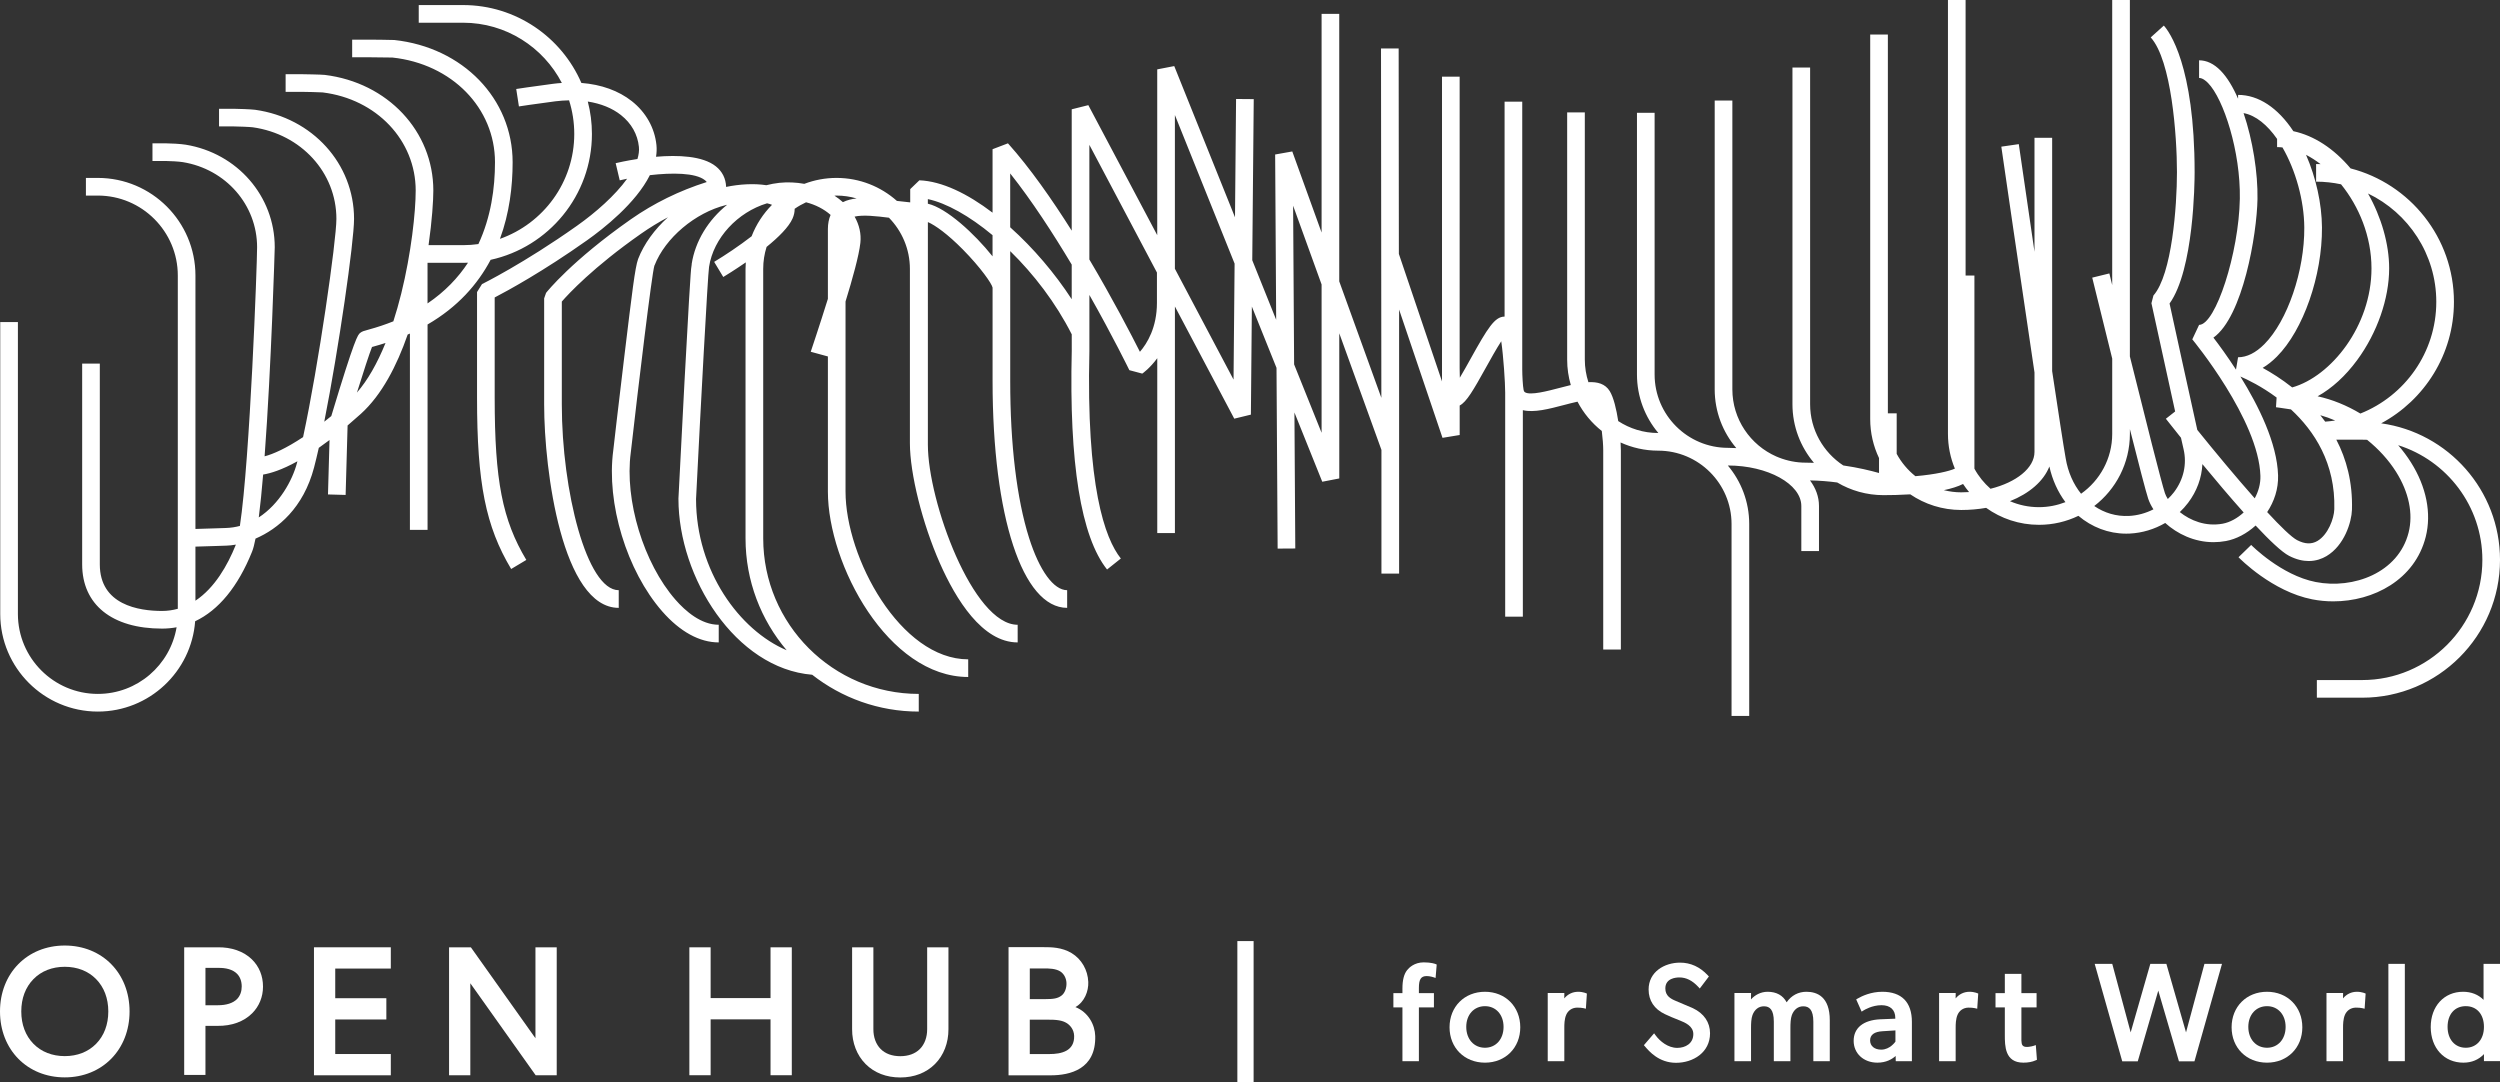 <?xml version="1.0" encoding="utf-8"?>
<!-- Generator: Adobe Illustrator 25.3.1, SVG Export Plug-In . SVG Version: 6.00 Build 0)  -->
<svg version="1.1" id="レイヤー_1" xmlns="http://www.w3.org/2000/svg" xmlns:xlink="http://www.w3.org/1999/xlink" x="0px"
	 y="0px" width="231px" height="100px" viewBox="0 0 231 100" style="enable-background:new 0 0 231 100;" xml:space="preserve">
<rect x="0" y="0" width="231" height="100" fill="#333333" stroke="none"/>
<style type="text/css">
	.st0{fill:#FFFFFF;}
</style>
<path class="st0" d="M220.02,39.116c3.999-2.149,6.724-6.375,6.724-11.224c0-5.923-4.065-10.914-9.55-12.331
	c-1.559-1.847-3.381-3.03-5.287-3.439c-1.438-2.171-3.227-3.354-5.108-3.354v0.356c-0.465-1.075-1.01-1.984-1.617-2.601
	c-0.618-0.631-1.287-0.95-1.987-0.95v1.63c0.307,0,0.617,0.252,0.824,0.463c1.449,1.474,3.016,6.362,2.942,10.696
	c-0.088,5.011-2.235,11.658-3.766,11.658l-0.627,1.337c0.062,0.074,6.144,7.443,6.294,12.616c0.022,0.733-0.183,1.441-0.525,2.072
	c-1.698-1.918-3.637-4.249-5.306-6.32c-0.743-3.325-2.202-10.024-2.563-11.679c2.247-3.138,2.315-11.194,2.315-12.134
	c0-9.896-2.371-13.023-2.845-13.548l-1.211,1.093c1.918,2.124,2.424,9.076,2.424,12.455c0,3.086-0.453,9.438-2.174,11.393
	l-0.184,0.712c0.018,0.079,1.283,5.901,2.19,10.003l-0.857,0.673c0.192,0.243,0.698,0.887,1.396,1.756
	c0.098,0.432,0.181,0.796,0.24,1.057c0.321,1.381,0.006,2.792-0.884,3.971c-0.173,0.228-0.369,0.435-0.574,0.632
	c-0.117-0.189-0.209-0.373-0.265-0.542c-0.303-0.902-1.807-6.864-3.239-12.631V0h-1.632v26.34c-0.09-0.373-0.179-0.734-0.263-1.075
	l-1.583,0.389c0.078,0.318,0.886,3.615,1.847,7.48v6.957c0,2.284-1.14,4.303-2.878,5.53c-0.706-0.879-1.211-1.997-1.424-3.288
	c-0.195-1.089-0.675-4.22-1.248-8.044V12.73h-1.632v10.534c-0.791-5.399-1.436-9.84-1.451-9.946l-1.614,0.234
	c0.103,0.712,1.801,12.416,3.065,20.862v7.342c0,1.497-1.695,2.818-4.064,3.407c-0.596-0.527-1.105-1.151-1.487-1.857V25.46h-0.815
	V0h-1.63v40.091c0,1.137,0.228,2.221,0.64,3.21c-0.537,0.24-1.769,0.535-3.649,0.698c-0.705-0.565-1.296-1.264-1.728-2.063V38.19
	h-0.815V3.194h-1.632v35.525c0,1.291,0.294,2.513,0.815,3.607v1.38c-0.777-0.219-1.926-0.499-3.303-0.698
	c-1.843-1.212-3.064-3.295-3.064-5.661V6.241h-1.632v31.106c0,2.064,0.749,3.954,1.987,5.418c-0.252-0.009-0.506-0.015-0.766-0.015
	c-0.875,0-1.708-0.172-2.476-0.474c-0.079-0.033-0.158-0.065-0.238-0.097c-2.387-1.049-4.06-3.433-4.06-6.204V9.29h-1.632v26.685
	c0,2.068,0.753,3.963,1.996,5.428c-0.254-0.014-0.511-0.023-0.772-0.023c-3.737,0-6.776-3.04-6.776-6.776V10.425h-1.63v24.178
	c0,2.058,0.744,3.944,1.975,5.407c-0.005,0-0.01,0-0.015,0c-1.362,0-2.628-0.408-3.691-1.101c-0.168-1.087-0.425-2.188-0.787-2.773
	c-0.418-0.673-1.119-0.865-1.97-0.823c-0.212-0.656-0.331-1.356-0.331-2.082V10.386h-1.631v22.845c0,0.815,0.118,1.603,0.336,2.348
	c-0.334,0.08-0.678,0.17-1.025,0.261c-1.142,0.3-2.708,0.711-3.206,0.407c-0.036-0.022-0.094-0.057-0.131-0.224
	c-0.07-0.308-0.125-1.356-0.125-1.877V9.396h-1.632v19.861c-0.008,0-0.015-0.003-0.023-0.003c-0.889,0.022-1.526,1.03-3.122,3.906
	c-0.291,0.524-0.656,1.182-0.99,1.74c-0.01-0.357-0.017-0.688-0.017-0.871V7.084h-1.63V34.03v1.212l-3.986-11.781l-0.019-18.984
	l-1.631,0.001l0.032,32.28l-3.891-10.759V1.282h-1.631v20.206l-2.709-7.494l-1.582,0.282l0.094,15.271l-2.209-5.5l0.136-14.887
	l-1.632-0.014l-0.099,10.933l-5.614-13.973l-1.572,0.304v15.319l-6.367-12.013L99.026,10.1v11.213
	c-1.831-2.904-3.866-5.81-5.891-8.07l-1.423,0.544v5.865c-2.305-1.755-4.679-2.913-6.762-2.991l-0.846,0.814v1.225
	c-0.406-0.036-0.818-0.084-1.23-0.136c-1.486-1.319-3.439-2.124-5.578-2.124c-1.048,0-2.05,0.195-2.977,0.547
	c-0.75-0.137-1.533-0.174-2.31-0.093c-0.407,0.043-0.806,0.122-1.201,0.22c-1.147-0.181-2.503-0.094-3.715,0.158
	c-0.025-0.772-0.352-1.431-0.956-1.908c-1.227-0.972-3.515-1.048-5.519-0.879c0.058-0.361,0.075-0.724,0.038-1.084
	c-0.163-1.582-0.97-3.019-2.27-4.05c-1.229-0.972-2.836-1.547-4.666-1.687c-1.83-4.229-6.041-7.196-10.934-7.196h-4.095v1.631h4.095
	c3.968,0,7.417,2.263,9.129,5.566c-0.268,0.019-0.539,0.043-0.814,0.079c-1.885,0.245-3.387,0.477-3.402,0.479l0.249,1.611
	c0.014-0.003,1.5-0.231,3.363-0.473c0.436-0.057,0.857-0.08,1.272-0.09c0.31,0.981,0.479,2.024,0.479,3.106
	c0,4.472-2.871,8.284-6.865,9.693c0.875-2.376,1.17-4.843,1.17-7.077c0-5.865-4.598-10.615-10.934-11.297
	c-0.174-0.019-2.292-0.033-2.311-0.033h-1.582v1.629h1.582c0.169,0,1.999,0.019,2.138,0.025c5.491,0.59,9.477,4.659,9.477,9.675
	c0,2.386-0.37,5.067-1.534,7.561c-0.464,0.065-0.936,0.1-1.417,0.1h-3.187c0.326-2.284,0.441-4.145,0.441-5.045
	c0-5.479-4.22-9.974-10.032-10.687c-0.285-0.036-2.035-0.065-2.156-0.065h-1.461v1.63h1.461c0.248,0,1.759,0.033,1.956,0.053
	c4.984,0.612,8.602,4.426,8.602,9.068c0,1.989-0.417,5.815-1.333,9.51c-0.225,0.907-0.469,1.764-0.731,2.574
	c-0.707,0.284-1.461,0.539-2.274,0.761c-0.448,0.121-0.616,0.167-0.79,0.308c-0.22,0.179-0.471,0.388-2.671,7.686
	c-0.223,0.183-0.438,0.354-0.649,0.52c1.338-6.757,2.752-16.603,2.752-18.741c0-5.094-3.841-9.333-9.131-10.079
	c-0.364-0.051-1.687-0.095-2.002-0.095h-1.342v1.63h1.342c0.351,0,1.549,0.048,1.773,0.08c4.479,0.631,7.729,4.191,7.729,8.464
	c0,2.004-1.638,13.48-3.079,20.165c-1.576,1.045-2.764,1.569-3.555,1.774c0.619-8.28,0.937-19.171,0.937-19.323
	c0-4.708-3.459-8.691-8.225-9.47c-0.474-0.078-1.412-0.127-1.849-0.127h-1.224v1.631h1.224c0.411,0,1.253,0.052,1.585,0.107
	c3.975,0.649,6.859,3.954,6.859,7.86c0,1.567-0.656,19.589-1.59,25.754c-0.41,0.109-0.839,0.176-1.292,0.191l-0.976,0.032
	c-0.911,0.031-1.353,0.046-1.839,0.057V25.459c0-4.973-4.044-9.019-9.017-9.019H7.938v1.631h1.103c4.074,0,7.388,3.314,7.388,7.388
	v30.793c-0.458,0.125-0.941,0.2-1.459,0.2c-2.146,0-5.748-0.558-5.748-4.303v-18.55h-1.63v18.55c0,3.715,2.757,5.934,7.378,5.934
	c0.462,0,0.911-0.043,1.347-0.123c-0.588,3.489-3.622,6.157-7.276,6.157c-4.074,0-7.387-3.313-7.387-7.387V29.758H0.022V56.73
	c0,4.973,4.046,9.019,9.019,9.019c4.745,0,8.644-3.686,8.991-8.346c2.169-1.024,3.957-3.194,5.258-6.427
	c0.111-0.275,0.218-0.687,0.319-1.208c2.086-0.897,4.427-2.839,5.409-6.568c0.14-0.534,0.287-1.147,0.438-1.82
	c0.317-0.221,0.646-0.46,0.991-0.722l-0.142,5.028l1.63,0.046l0.182-6.419c0.397-0.337,0.806-0.694,1.234-1.081
	c1.922-1.742,3.316-4.434,4.318-7.321c0.069-0.029,0.139-0.06,0.206-0.09v18.14h1.631V29.983c2.775-1.609,4.624-3.704,5.828-5.975
	c5.346-1.17,9.36-5.94,9.36-11.631c0-1.034-0.132-2.038-0.382-2.995c1.201,0.188,2.249,0.604,3.064,1.249
	c0.965,0.764,1.54,1.781,1.658,2.938c0.038,0.356-0.017,0.734-0.134,1.122c-1.023,0.158-1.792,0.332-2.013,0.385l0.375,1.586
	c0.212-0.05,0.444-0.099,0.683-0.146c-1.107,1.54-2.892,3.115-4.641,4.352c-4.907,3.476-8.731,5.365-8.769,5.384l-0.457,0.733v9.782
	c0,7.875,0.795,11.864,3.153,15.808l1.4-0.837c-2.212-3.701-2.923-7.339-2.923-14.971v-9.282c1.171-0.608,4.455-2.392,8.538-5.285
	c1.517-1.075,4.502-3.417,5.801-6.016c2.044-0.235,4.21-0.229,5.079,0.459c0.07,0.055,0.128,0.113,0.177,0.176
	c-2.537,0.803-4.893,1.959-7.007,3.439c-5.474,3.835-7.747,6.685-7.841,6.804l-0.176,0.505v9.819c0,6.128,1.685,18.78,6.891,18.78
	v-1.632c-2.962,0-5.259-9.217-5.259-17.148v-9.522c0.617-0.71,2.891-3.167,7.321-6.269c0.794-0.556,1.623-1.063,2.486-1.52
	c-1.231,1.113-2.213,2.45-2.759,3.86c-0.289,0.822-0.548,3.026-1.268,8.961c-0.524,4.322-1.024,8.694-1.026,8.721
	c-0.655,4.875,1.245,11.127,4.518,14.868c1.645,1.881,3.453,2.874,5.227,2.874v-1.631c-1.632,0-3.075-1.259-3.999-2.316
	c-2.943-3.364-4.717-9.201-4.128-13.594c0.712-6.245,1.936-16.457,2.184-17.286l0.013-0.011c0.979-2.528,3.76-4.876,6.609-5.578
	c0.032-0.008,0.062-0.014,0.093-0.02c-1.721,1.385-2.949,3.341-3.276,5.493l0.009,0.001c-0.051,0.248-0.074,0.574-0.104,0.997
	c-0.042,0.593-0.095,1.438-0.155,2.455c-0.12,2.024-0.267,4.719-0.411,7.414c-0.286,5.388-0.558,10.774-0.558,10.774v0.041
	c0,7.265,5.268,15.668,12.357,16.248c2.718,2.129,6.135,3.403,9.848,3.403v-1.632c-7.925,0-14.372-6.447-14.372-14.372V24.85
	c0-0.708,0.109-1.391,0.313-2.035c1.084-0.88,2.053-1.829,2.401-2.629c0.134-0.304,0.195-0.605,0.193-0.893
	c0.329-0.231,0.683-0.431,1.053-0.602c0.865,0.224,1.65,0.622,2.268,1.168c-0.164,0.374-0.251,0.809-0.251,1.304v6.45
	c-0.781,2.506-1.585,4.89-1.585,4.89l1.585,0.434v12.483c0,6.74,5.568,17.134,12.965,17.134v-1.631
	c-6.258,0-11.335-9.381-11.335-15.504V27.86c0.637-2.067,1.24-4.231,1.371-5.416c0.092-0.831-0.098-1.661-0.532-2.43
	c0.773-0.181,2.01-0.045,3.173,0.102c1.196,1.224,1.936,2.893,1.936,4.734v16.112c0,2.793,1.155,7.423,2.768,11.073
	c1.477,3.341,3.921,7.325,7.19,7.325l-0.001-1.631c-4.131,0-8.296-11.406-8.296-16.636V20.519c0.684,0.295,1.829,1.113,3.232,2.534
	c1.646,1.669,2.682,3.162,2.746,3.522v8.641c0,12.53,2.769,20.95,6.891,20.95v-1.632c-1.246,0-2.562-1.807-3.519-4.834
	c-1.138-3.606-1.741-8.614-1.741-14.484V23.206c2.155,2.105,4.2,4.753,5.684,7.687l0.001,1.526
	c-0.249,10.378,0.85,17.175,3.262,20.203l1.274-1.016c-1.491-1.87-3.205-6.71-2.907-19.167v-5.187
	c2.188,3.866,3.663,6.888,3.693,6.952l1.193,0.317c0.057-0.039,0.707-0.5,1.386-1.422v16.155h1.631V28.319l5.484,10.366l1.536-0.374
	l0.09-9.985l2.277,5.665l0.104,16.699l1.631-0.01l-0.079-12.567l2.572,6.4l1.572-0.305V30.795l3.896,10.775v11.431h1.632V28.605
	l4.01,11.851l1.587-0.261V37.47c0.636-0.331,1.254-1.395,2.432-3.518c0.393-0.707,0.96-1.73,1.409-2.418
	c0.202,1.391,0.364,3.832,0.364,4.731V56.98h1.632V37.899c1.044,0.248,2.401-0.108,3.823-0.482c0.337-0.088,0.786-0.206,1.227-0.304
	c0.552,1.054,1.319,1.978,2.245,2.71c0.083,0.67,0.132,1.318,0.132,1.777v18.414h1.63V41.6c0-0.182-0.009-0.43-0.027-0.715
	c1.059,0.483,2.236,0.756,3.476,0.756c3.737,0,6.778,3.041,6.778,6.779v17.73h1.632V48.42c0-2.059-0.745-3.945-1.976-5.408
	c0.005,0,0.01,0,0.015,0c3.674,0,6.776,1.713,6.776,3.742v4.165h1.632v-4.165c0-0.853-0.298-1.655-0.829-2.364
	c0.887,0.017,1.735,0.088,2.512,0.191c1.254,0.743,2.717,1.171,4.277,1.171c0.654,0,1.533-0.015,2.475-0.074
	c1.343,0.912,2.965,1.445,4.71,1.445c0.8,0,1.571-0.07,2.3-0.197c1.377,0.986,3.063,1.568,4.884,1.568
	c1.304,0,2.539-0.299,3.641-0.831c1.234,1.04,2.765,1.647,4.418,1.647c0.111,0,0.22-0.003,0.329-0.008
	c1.156-0.056,2.284-0.402,3.276-0.979c1.11,1.001,2.675,1.774,4.465,1.774c0.373,0,0.756-0.034,1.146-0.106
	c0.954-0.177,1.923-0.689,2.741-1.432c1.294,1.384,2.422,2.455,3.088,2.799c0.678,0.35,1.287,0.481,1.819,0.481
	c0.678,0,1.23-0.212,1.636-0.451c1.657-0.977,2.326-3.15,2.359-4.29c0.073-2.544-0.516-4.687-1.444-6.471h2.389
	c0.151,0,0.301,0.004,0.452,0.01c1.056,0.848,1.98,1.854,2.676,2.957c1.187,1.884,1.599,3.874,1.161,5.609
	c-0.941,3.73-5.106,5.257-8.586,4.575c-3.197-0.626-5.933-3.398-5.96-3.426l-1.17,1.137c0.126,0.127,3.111,3.166,6.816,3.891
	c0.633,0.125,1.285,0.186,1.94,0.186c3.72,0,7.541-1.994,8.543-5.962c0.547-2.171,0.064-4.614-1.365-6.878
	c-0.35-0.556-0.747-1.086-1.182-1.589c4.504,1.417,7.78,5.631,7.78,10.595c0,6.123-4.982,11.105-11.105,11.105h-4.188v1.63h4.188
	c7.022,0,12.735-5.713,12.735-12.735C231,45.304,226.214,39.974,220.02,39.116 M21.777,50.367c-0.749,1.861-1.936,3.953-3.719,5.137
	v-4.996c0.505-0.013,0.951-0.027,1.894-0.058l0.974-0.033c0.259-0.008,0.551-0.038,0.867-0.095
	C21.789,50.336,21.782,50.354,21.777,50.367 M27.439,42.785c-0.424,1.611-1.623,3.784-3.528,5.025
	c0.145-1.136,0.28-2.485,0.403-3.961c0.683-0.112,1.723-0.426,3.167-1.226C27.467,42.676,27.453,42.733,27.439,42.785
	 M32.981,36.275c0.6-1.924,1.147-3.596,1.393-4.215c0.037-0.01,0.079-0.022,0.123-0.033c0.387-0.106,0.759-0.22,1.126-0.337
	C34.851,33.596,33.963,35.144,32.981,36.275 M39.504,28.037v-3.752h3.28c0.154,0,0.308-0.005,0.46-0.011
	C42.333,25.661,41.113,26.948,39.504,28.037 M72.688,60.083c-4.348-1.84-8.366-7.314-8.374-13.966
	c0.412-8.197,1.082-20.697,1.202-21.455c0.407-2.681,2.649-5.058,5.36-5.877c0.174,0.039,0.329,0.088,0.458,0.14
	c-0.815,0.822-1.461,1.809-1.885,2.907c-1.141,0.884-2.472,1.769-3.461,2.364l0.842,1.398c0.212-0.128,1.062-0.646,2.081-1.351
	c-0.014,0.201-0.024,0.403-0.024,0.607v24.895C68.887,53.684,70.319,57.292,72.688,60.083 M77.295,18.071
	c0.644,0,1.264,0.095,1.856,0.265c-0.467,0.05-0.893,0.156-1.267,0.343c-0.242-0.217-0.502-0.417-0.78-0.598
	C77.169,18.073,77.231,18.071,77.295,18.071 M91.711,23.686c-1.661-2.09-4.251-4.466-5.978-4.864v-0.424
	c1.702,0.357,3.837,1.55,5.978,3.332V23.686z M99.026,27.648c-1.549-2.385-3.546-4.734-5.684-6.647v-4.977
	c1.993,2.511,3.968,5.553,5.684,8.424V27.648z M105.328,32.507c-0.804-1.592-2.513-4.892-4.671-8.529V13.384l6.244,11.798v2.801
	C106.9,30.266,105.997,31.733,105.328,32.507 M113.979,35.074l-5.419-10.241V10.628l5.517,13.73L113.979,35.074z M122.116,39.992
	l-2.54-6.321l-0.092-14.664l2.631,7.278V39.992z M225.113,27.892c0,4.679-2.91,8.688-7.014,10.32
	c-1.244-0.745-2.586-1.297-3.95-1.595c1.327-0.739,2.568-1.87,3.657-3.35c1.848-2.513,2.952-5.679,2.952-8.468
	c0-2.242-0.715-4.728-1.955-6.921C222.532,19.669,225.113,23.485,225.113,27.892 M216.314,17.03
	c1.648,2.038,2.811,4.797,2.811,7.768c0,5.334-3.746,9.99-7.327,11c-0.977-0.775-1.933-1.371-2.728-1.806
	c0.453-0.267,0.893-0.617,1.321-1.048c2.439-2.455,4.188-7.472,4.159-11.93c-0.015-2.202-0.558-4.616-1.473-6.708
	c0.455,0.234,0.906,0.524,1.343,0.86c-0.137-0.004-0.273-0.01-0.412-0.01v1.63C214.799,16.787,215.57,16.872,216.314,17.03
	 M208.592,18.391c0.041-2.404-0.436-5.438-1.286-7.941c1.137,0.21,2.205,1.107,3.097,2.387v0.755c0.165,0,0.331,0.013,0.497,0.031
	c1.215,2.096,2.001,4.894,2.017,7.402c0.027,3.999-1.557,8.63-3.685,10.771c-0.801,0.806-1.619,1.215-2.434,1.215l-0.192,1.142
	c-0.803-1.239-1.561-2.273-2.085-2.956C207.243,29.265,208.535,21.671,208.592,18.391 M181.211,45.492
	c-0.552,0-1.087-0.074-1.601-0.2c0.68-0.144,1.295-0.331,1.777-0.572c0.173,0.259,0.359,0.509,0.557,0.748
	C181.702,45.482,181.459,45.492,181.211,45.492 M188.394,46.862c-0.949,0-1.853-0.197-2.673-0.552
	c1.792-0.715,3.111-1.849,3.641-3.205c0.277,1.246,0.79,2.363,1.484,3.293C190.084,46.694,189.26,46.862,188.394,46.862
	 M196.712,47.673c-1.18,0.057-2.277-0.281-3.204-0.918c2.001-1.536,3.294-3.952,3.294-6.663v-0.44
	c0.804,3.185,1.487,5.82,1.693,6.434c0.106,0.317,0.27,0.646,0.482,0.976C198.278,47.419,197.504,47.635,196.712,47.673
	 M205.381,48.388c-1.582,0.291-2.986-0.289-3.968-1.071c0.277-0.263,0.535-0.549,0.767-0.856c0.817-1.08,1.259-2.31,1.321-3.578
	c1.188,1.441,2.539,3.041,3.814,4.468C206.729,47.889,206.045,48.264,205.381,48.388 M214.133,49.983
	c-0.546,0.322-1.16,0.299-1.877-0.073c-0.515-0.267-1.526-1.248-2.769-2.593c0.645-0.972,1.044-2.135,1.007-3.391
	c-0.086-2.979-1.809-6.445-3.482-9.136c0.669,0.289,1.959,0.913,3.346,1.941l-0.057,0.897c0.01,0.001,0.586,0.076,1.385,0.202
	c2.148,1.985,4.125,4.977,4.004,9.221C215.665,47.911,215.111,49.407,214.133,49.983 M214.849,38.961
	c-0.148-0.205-0.296-0.404-0.452-0.596c0.462,0.13,0.922,0.294,1.376,0.49C215.468,38.902,215.16,38.937,214.849,38.961"/>
<path class="st0" d="M5.985,87.367C2.517,87.367,0,89.928,0,93.458c0,3.531,2.517,6.092,5.985,6.092s5.987-2.562,5.987-6.092
	C11.972,89.928,9.454,87.367,5.985,87.367 M8.878,96.45c-0.73,0.742-1.73,1.135-2.892,1.135s-2.163-0.393-2.892-1.135
	c-0.738-0.752-1.128-1.786-1.128-2.993c0-1.206,0.39-2.24,1.128-2.991c0.729-0.742,1.73-1.134,2.892-1.134s2.162,0.393,2.892,1.136
	c0.739,0.752,1.129,1.784,1.129,2.99C10.007,94.665,9.617,95.699,8.878,96.45"/>
<path class="st0" d="M20.088,87.531h-3.069v11.791h1.965v-4.532h1.122c1.315,0.013,2.42-0.393,3.191-1.159
	c0.647-0.644,1.005-1.52,1.005-2.467c0-0.991-0.355-1.861-1.026-2.517C22.511,87.9,21.381,87.506,20.088,87.531 M21.911,92.303
	c-0.382,0.394-1.009,0.581-1.776,0.581h-1.151v-3.451h1.138c0.763-0.019,1.394,0.153,1.779,0.544
	c0.289,0.291,0.434,0.701,0.434,1.174C22.336,91.598,22.193,92.012,21.911,92.303"/>
<polygon class="st0" points="29.011,99.357 36.111,99.357 36.111,97.392 30.976,97.392 30.976,94.2 35.699,94.2 35.699,92.235 
	30.976,92.235 30.976,89.495 36.111,89.495 36.111,87.53 29.011,87.53 "/>
<polygon class="st0" points="71.197,92.223 65.662,92.223 65.662,87.532 63.697,87.532 63.697,99.351 65.662,99.351 65.662,94.188 
	71.197,94.188 71.197,99.351 73.162,99.351 73.162,87.532 71.197,87.532 "/>
<path class="st0" d="M85.67,95.098c0.003,0.743-0.237,1.394-0.674,1.831c-0.431,0.434-1.058,0.663-1.811,0.663
	c-0.754,0-1.381-0.229-1.811-0.663c-0.438-0.438-0.678-1.089-0.674-1.835v-7.562h-1.966v7.559c-0.005,1.269,0.439,2.415,1.248,3.227
	c0.808,0.811,1.915,1.24,3.204,1.24c1.287,0,2.395-0.429,3.204-1.24c0.809-0.811,1.252-1.957,1.246-3.223v-7.562H85.67V95.098z"/>
<path class="st0" d="M99.37,93.055c0.841-0.476,1.218-1.466,1.187-2.319c-0.043-1.115-0.628-2.114-1.53-2.663
	c-0.912-0.555-1.936-0.556-2.55-0.555h-3.288V99.36h3.897c1.773,0,4.191-0.552,4.113-3.629
	C101.172,94.688,100.564,93.529,99.37,93.055 M95.152,89.484h1.306c0.455,0,1.066,0.005,1.496,0.267
	c0.34,0.207,0.57,0.619,0.588,1.076c0.018,0.471-0.156,0.927-0.44,1.15c-0.366,0.289-0.768,0.342-1.553,0.342h-1.396V89.484z
	 M96.98,97.394h-1.828v-3.176c0.282,0,1.411-0.001,1.514-0.003c1.033-0.009,1.497,0.079,1.879,0.307
	c0.29,0.173,0.688,0.571,0.706,1.194c0.02,0.68-0.263,1.099-0.675,1.344C98.108,97.338,97.48,97.394,96.98,97.394"/>
<polygon class="st0" points="49.476,87.531 49.476,95.933 43.509,87.531 41.493,87.531 41.493,99.352 43.458,99.352 43.458,90.853 
	49.494,99.352 51.441,99.352 51.441,87.531 "/>
<path class="st0" d="M131.556,88.922c-0.875,0-1.369,0.502-1.539,0.719c-0.291,0.369-0.432,0.925-0.432,1.699v0.425h-0.836v1.318
	h0.836v4.97h1.521v-4.97h1.389v-1.318h-1.389v-0.487c0-0.794,0.195-1.089,0.721-1.089c0.298,0,0.604,0.102,0.607,0.103l0.214,0.072
	l0.103-1.241l-0.118-0.05C132.617,89.067,132.259,88.922,131.556,88.922"/>
<path class="st0" d="M137.212,91.64c-1.898,0-3.274,1.38-3.274,3.281c0,1.894,1.376,3.269,3.274,3.269
	c1.89,0,3.261-1.375,3.261-3.269C140.473,93.02,139.102,91.64,137.212,91.64 M137.212,96.812c-1.018,0-1.73-0.792-1.73-1.928
	c0-1.127,0.712-1.914,1.73-1.914c1.011,0,1.717,0.787,1.717,1.914C138.929,96.019,138.223,96.812,137.212,96.812"/>
<path class="st0" d="M156.424,93.156l-1.563-0.664c-0.499-0.206-0.984-0.472-0.984-1.161c0-0.951,0.993-1.016,1.299-1.016
	c0.627,0,1.196,0.284,1.74,0.869l0.142,0.154l0.843-1.112l-0.102-0.108c-0.725-0.777-1.587-1.171-2.563-1.171
	c-1.444,0-2.905,0.852-2.905,2.481c0,1.023,0.519,1.81,1.497,2.274c0.319,0.162,0.899,0.396,1.366,0.581l0.047,0.019
	c0.427,0.173,1.221,0.493,1.221,1.245c0,0.881-0.745,1.277-1.484,1.277c-0.852,0-1.596-0.603-2.008-1.168l-0.131-0.179l-0.945,1.098
	l0.098,0.113c0.387,0.454,1.291,1.515,2.876,1.515c1.559,0,3.139-0.939,3.139-2.731C158.006,94.461,157.447,93.641,156.424,93.156"
	/>
<path class="st0" d="M173.925,91.64c-1.047,0-1.876,0.392-2.277,0.624l-0.136,0.08l0.504,1.132l0.172-0.109
	c0.079-0.05,0.789-0.487,1.665-0.487c0.809,0,1.273,0.43,1.273,1.178v0.069l-1.393,0.056c-1.561,0.073-2.455,0.797-2.455,1.99
	c0,1.169,0.922,2.017,2.193,2.017c0.81,0,1.347-0.315,1.687-0.618l0.009,0.481h1.492V94.42
	C176.658,92.601,175.713,91.64,173.925,91.64 M173.827,96.987c-0.625,0-1.029-0.334-1.029-0.851c0-0.523,0.39-0.81,1.161-0.851
	l1.179-0.075v1.035C175.138,96.245,174.641,96.987,173.827,96.987"/>
<path class="st0" d="M187.465,96.726c-0.215,0.024-0.478,0.029-0.602-0.162c-0.113-0.174-0.086-0.593-0.086-1.044v-2.438h1.403
	v-1.316h-1.403v-1.779h-1.531v1.779h-0.861v1.316h0.861v2.541c0,1.023,0,2.567,1.713,2.567c0.444,0,0.817-0.07,1.141-0.215
	l0.113-0.051l-0.104-1.36C188.109,96.564,187.828,96.687,187.465,96.726"/>
<polygon class="st0" points="201.989,95.391 200.173,89.059 198.69,89.059 196.874,95.391 195.172,89.059 193.549,89.059 
	196.095,98.067 197.529,98.067 199.425,91.532 201.334,98.067 202.768,98.067 205.313,89.059 203.691,89.059 "/>
<path class="st0" d="M209.474,91.64c-1.898,0-3.274,1.38-3.274,3.281c0,1.894,1.376,3.269,3.274,3.269
	c1.89,0,3.261-1.375,3.261-3.269C212.735,93.02,211.364,91.64,209.474,91.64 M209.474,96.812c-1.019,0-1.73-0.792-1.73-1.928
	c0-1.127,0.711-1.914,1.73-1.914c1.011,0,1.717,0.787,1.717,1.914C211.191,96.019,210.485,96.812,209.474,96.812"/>
<path class="st0" d="M217.786,91.64c-0.519,0-0.968,0.218-1.291,0.612l0.006-0.499h-1.534v6.3h1.531v-3.059
	c0-0.343,0.005-0.837,0.177-1.231c0.159-0.364,0.5-0.646,0.997-0.659c0.467-0.01,0.819,0.102,0.819,0.102l0.093-1.399
	C218.584,91.806,218.255,91.64,217.786,91.64"/>
<rect x="220.687" y="89.061" class="st0" width="1.52" height="8.992"/>
<path class="st0" d="M229.48,89.06v3.327c-0.476-0.486-1.131-0.748-1.89-0.748c-1.76,0-2.991,1.339-2.991,3.257
	c0,1.94,1.24,3.294,3.017,3.294c0.766,0,1.414-0.271,1.901-0.79v0.651H231V89.06H229.48z M229.517,94.884
	c0,1.152-0.675,1.928-1.68,1.928s-1.681-0.776-1.681-1.928c0-1.164,0.66-1.915,1.681-1.915
	C228.857,92.969,229.517,93.72,229.517,94.884"/>
<rect x="114.332" y="86.956" class="st0" width="1.501" height="13.03"/>
<path class="st0" d="M167.552,98.052h1.52V94.27c0-2.174-1.171-2.63-2.156-2.63c-0.756,0-1.394,0.342-1.83,0.972
	c-0.34-0.637-0.94-0.972-1.759-0.972c-0.649,0-1.187,0.312-1.538,0.705l0.008-0.591h-1.535v6.299h1.533v-3.059
	c0-0.42,0.017-0.889,0.135-1.203c0.178-0.476,0.546-0.825,1.091-0.809c0.491,0.014,0.88,0.291,0.88,1.427v3.644h1.533v-3.059
	c0-0.42,0.017-0.889,0.134-1.203c0.179-0.476,0.548-0.825,1.092-0.809c0.491,0.014,0.893,0.308,0.893,1.428V98.052z"/>
<path class="st0" d="M181.991,91.64c-0.519,0-0.968,0.218-1.291,0.612l0.006-0.499h-1.534v6.3h1.531v-3.059
	c0-0.343,0.005-0.837,0.177-1.231c0.159-0.364,0.5-0.646,0.997-0.659c0.467-0.01,0.819,0.102,0.819,0.102l0.093-1.399
	C182.79,91.806,182.459,91.64,181.991,91.64"/>
<path class="st0" d="M145.83,91.64c-0.519,0-0.969,0.218-1.291,0.612l0.006-0.499h-1.535v6.3h1.533v-3.059
	c0-0.343,0.004-0.837,0.177-1.231c0.159-0.364,0.5-0.646,0.997-0.659c0.467-0.01,0.819,0.102,0.819,0.102l0.092-1.399
	C146.627,91.806,146.298,91.64,145.83,91.64"/>
</svg>
